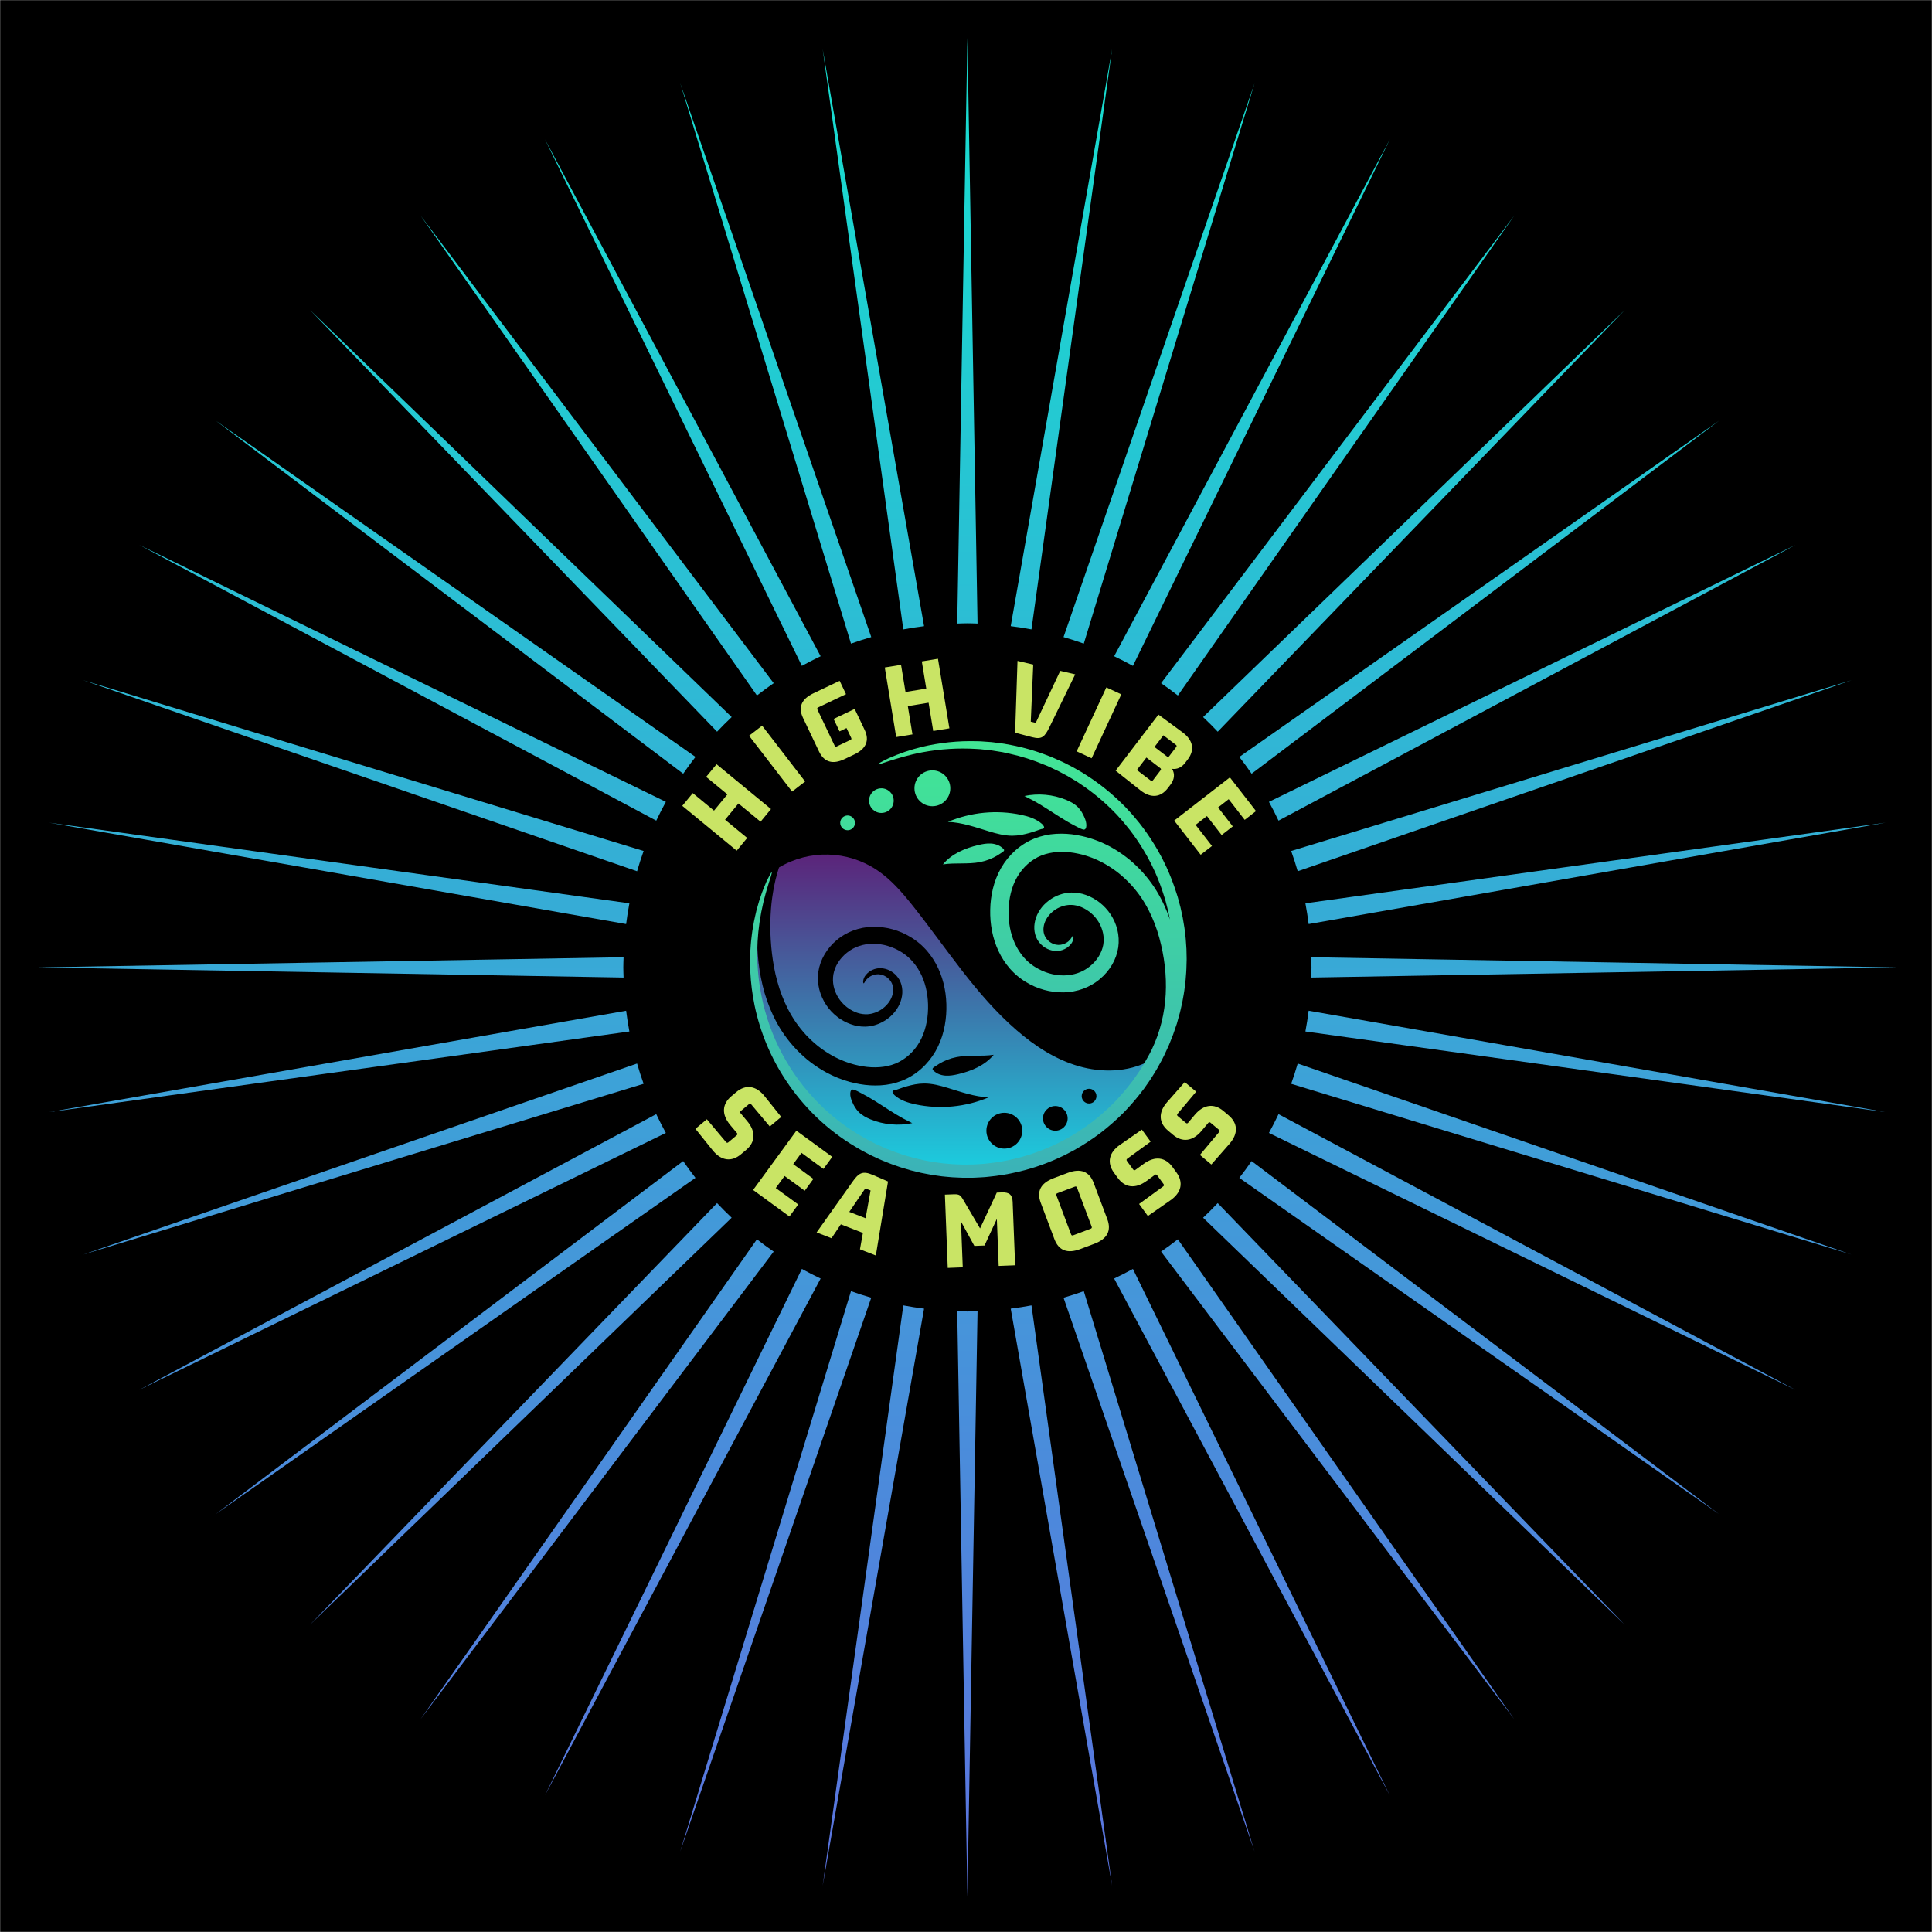 <?xml version="1.0" encoding="UTF-8" standalone="no" ?>
<!DOCTYPE svg PUBLIC "-//W3C//DTD SVG 1.1//EN" "http://www.w3.org/Graphics/SVG/1.1/DTD/svg11.dtd">
<svg xmlns="http://www.w3.org/2000/svg" xmlns:xlink="http://www.w3.org/1999/xlink" version="1.1" width="1080" height="1080" viewBox="0 0 1080 1080" xml:space="preserve">
<desc>Created with Fabric.js 4.4.0</desc>
<defs>
</defs>
<g transform="matrix(1.588 0 0 1.588 540 540)" id="background-7afd8a35-c0de-4400-8f8f-18dd9599c028"  >
<rect style="stroke: none; stroke-width: 0; stroke-dasharray: none; stroke-linecap: butt; stroke-dashoffset: 0; stroke-linejoin: miter; stroke-miterlimit: 4; fill: rgb(0,0,0); fill-rule: nonzero; opacity: 1;"  paint-order="stroke"  x="-340" y="-340" rx="0" ry="0" width="680" height="680" />
</g>
<g transform="matrix(3.464 0 0 3.464 540.778 540.778)" id="shape-f6830201-272d-4b3f-a5f4-b86c7620f568"  >
<g style="opacity: 0.95;"  paint-order="stroke"   >
		<g transform="matrix(1 0 0 1 0 0)" id="path-01_00000021823638483067468120000008248993806384746173_"  >
<linearGradient id="SVGID_23_1216192" gradientUnits="userSpaceOnUse" gradientTransform="matrix(1 0 0 1 0 0)"  x1="0" y1="0" x2="0" y2="300">
<stop offset="0%" style="stop-color:rgb(23,234,217);stop-opacity: 1"/>
<stop offset="100%" style="stop-color:rgb(96,120,234);stop-opacity: 1"/>
</linearGradient>
<path style="stroke: none; stroke-width: 1; stroke-dasharray: none; stroke-linecap: butt; stroke-dashoffset: 0; stroke-linejoin: miter; stroke-miterlimit: 4; fill: url(#SVGID_23_1216192); fill-rule: nonzero; opacity: 1;"  paint-order="stroke"  transform=" translate(-150, -150)" d="M 165.514 203.305 C 166.617 202.983 167.71 202.637 168.784 202.25 L 196.339 292.678 L 165.514 203.305 z M 196.342 7.323 L 165.515 96.695 C 166.618 97.017 167.711 97.363 168.785 97.751 L 196.342 7.323 z M 7.323 103.658 L 96.695 134.485 C 97.017 133.382 97.363 132.289 97.751 131.215 L 7.323 103.658 z M 173.352 1.821 L 156.991 94.929 C 158.118 95.071 159.236 95.244 160.341 95.454 L 173.352 1.821 z M 283.627 81.83 L 198.661 123.287 C 199.208 124.28 199.724 125.291 200.21 126.319 L 283.627 81.83 z M 271.312 61.77 L 193.882 116.037 C 194.568 116.92 195.234 117.82 195.866 118.745 L 271.312 61.77 z M 238.236 28.692 L 181.258 104.135 C 182.183 104.768 183.082 105.434 183.966 106.12 L 238.236 28.692 z M 126.647 1.821 L 139.658 95.454 C 140.764 95.245 141.881 95.071 143.008 94.929 L 126.647 1.821 z M 16.375 81.825 L 99.79 126.318 C 100.277 125.29 100.793 124.278 101.34 123.286 L 16.375 81.825 z M 28.692 61.764 L 104.136 118.743 C 104.768 117.818 105.434 116.918 106.12 116.034 L 28.692 61.764 z M 61.77 28.688 L 116.037 106.118 C 116.921 105.433 117.82 104.766 118.745 104.134 L 61.77 28.688 z M 103.661 7.322 L 131.216 97.75 C 132.29 97.363 133.383 97.017 134.486 96.695 L 103.661 7.322 z M 292.677 196.342 L 203.305 165.515 C 202.983 166.618 202.637 167.711 202.249 168.785 L 292.677 196.342 z M 218.175 16.375 L 173.682 99.79 C 174.711 100.277 175.722 100.792 176.714 101.339 L 218.175 16.375 z M 94.515 148.361 L 0 150 L 94.515 151.639 C 94.499 151.093 94.473 150.55 94.473 150 C 94.473 149.451 94.499 148.907 94.515 148.361 z M 109.602 188.036 L 43.931 256.063 L 111.961 190.395 C 111.152 189.632 110.365 188.846 109.602 188.036 z M 292.678 103.661 L 202.25 131.216 C 202.637 132.29 202.983 133.383 203.305 134.486 L 292.678 103.661 z M 188.036 190.398 L 256.063 256.069 L 190.395 188.039 C 189.633 188.848 188.846 189.635 188.036 190.398 z M 111.964 109.603 L 43.937 43.931 L 109.605 111.962 C 110.368 111.152 111.154 110.366 111.964 109.603 z M 148.361 205.485 L 150 300 L 151.639 205.485 C 151.093 205.501 150.55 205.527 150 205.527 C 149.451 205.527 148.907 205.501 148.361 205.485 z M 298.179 173.352 L 205.071 156.991 C 204.929 158.118 204.755 159.236 204.546 160.341 L 298.179 173.352 z M 298.179 126.647 L 204.546 139.658 C 204.755 140.764 204.929 141.881 205.071 143.008 L 298.179 126.647 z M 205.485 151.639 L 300 150 L 205.485 148.361 C 205.501 148.907 205.527 149.451 205.527 150 C 205.527 150.55 205.501 151.093 205.485 151.639 z M 151.639 94.515 L 150 0 L 148.361 94.515 C 148.907 94.499 149.451 94.473 150 94.473 C 150.55 94.473 151.093 94.499 151.639 94.515 z M 190.397 111.964 L 256.069 43.937 L 188.038 109.605 C 188.848 110.368 189.635 111.154 190.397 111.964 z M 81.83 16.373 L 123.287 101.339 C 124.28 100.792 125.291 100.276 126.319 99.789 L 81.83 16.373 z M 81.825 283.625 L 126.318 200.21 C 125.289 199.723 124.278 199.207 123.286 198.66 L 81.825 283.625 z M 103.658 292.677 L 134.485 203.305 C 133.382 202.983 132.289 202.637 131.215 202.249 L 103.658 292.677 z M 61.764 271.308 L 118.742 195.864 C 117.817 195.232 116.918 194.566 116.034 193.88 L 61.764 271.308 z M 16.373 218.17 L 101.338 176.713 C 100.791 175.72 100.276 174.709 99.789 173.681 L 16.373 218.17 z M 28.688 238.23 L 106.118 183.963 C 105.432 183.08 104.766 182.18 104.134 181.255 L 28.688 238.23 z M 218.17 283.627 L 176.713 198.662 C 175.72 199.209 174.709 199.724 173.681 200.211 L 218.17 283.627 z M 271.308 238.236 L 195.865 181.258 C 195.232 182.183 194.566 183.082 193.88 183.966 L 271.308 238.236 z M 238.23 271.312 L 183.963 193.882 C 183.08 194.568 182.18 195.234 181.255 195.866 L 238.23 271.312 z M 7.322 196.339 L 97.75 168.784 C 97.363 167.71 97.016 166.617 96.695 165.514 L 7.322 196.339 z M 126.648 298.179 L 143.009 205.071 C 141.882 204.929 140.764 204.755 139.659 204.546 L 126.648 298.179 z M 173.353 298.179 L 160.342 204.546 C 159.236 204.755 158.119 204.929 156.992 205.071 L 173.353 298.179 z M 283.625 218.175 L 200.21 173.683 C 199.723 174.711 199.208 175.722 198.661 176.714 L 283.625 218.175 z M 1.821 126.648 L 94.929 143.009 C 95.071 141.882 95.245 140.764 95.454 139.659 L 1.821 126.648 z M 1.821 173.353 L 95.454 160.342 C 95.244 159.236 95.071 158.119 94.929 156.992 L 1.821 173.353 z M 200.249 150 C 200.249 122.293 177.708 99.751 150 99.751 C 122.293 99.751 99.751 122.293 99.751 150 C 99.751 177.708 122.293 200.249 150 200.249 C 177.708 200.249 200.249 177.708 200.249 150 z" stroke-linecap="round" />
</g>
</g>
</g>
<g transform="matrix(1.751 0 0 1.751 540.778 540.778)" id="shape-821b7ae0-a047-48b4-8d09-3db25cacde28"  >
<g style=""  paint-order="stroke"   >
		<g transform="matrix(1 0 0 1 0 0)" id="Layer_1"  >
<path style="stroke: none; stroke-width: 1; stroke-dasharray: none; stroke-linecap: butt; stroke-dashoffset: 0; stroke-linejoin: miter; stroke-miterlimit: 4; fill: rgb(0,0,0); fill-rule: nonzero; opacity: 1;"  paint-order="stroke"  transform=" translate(-100, -100)" d="M 200 100 C 200 155.228 155.228 200 100 200 C 44.772 200 0 155.228 0 100 C 0 44.772 44.772 0 100 0 C 155.228 0 200 44.772 200 100 Z" stroke-linecap="round" />
</g>
</g>
</g>
<g transform="matrix(0.859 0 0 0.859 540.778 540.778)" id="maker-logo"  >
<g style=""  paint-order="stroke"   >
		<g transform="matrix(1 0 0 1 0 0)" id="background-logo"  >
<rect style="stroke: none; stroke-width: 0; stroke-dasharray: none; stroke-linecap: butt; stroke-dashoffset: 0; stroke-linejoin: miter; stroke-miterlimit: 4; fill: rgb(0,0,0); fill-rule: nonzero; opacity: 0; visibility: hidden;"  paint-order="stroke"  x="-325" y="-260" rx="0" ry="0" width="650" height="520" />
</g>
		<g transform="matrix(1.494 0 0 1.494 0.624 -5.166)" id="logo-logo"  >
<g style=""  paint-order="stroke"   >
		<g transform="matrix(0.27 0 0 0.27 0 0)"  >
<g style=""  paint-order="stroke"   >
		<g transform="matrix(1 0 0 1 -22.263 86.223)"  >
<linearGradient id="SVGID_11_1216188" gradientUnits="userSpaceOnUse" gradientTransform="matrix(1 0 0 1 193.663 354.067)"  x1="0" y1="0" x2="0" y2="511">
<stop offset="0%" style="stop-color:rgb(91,36,122);stop-opacity: 1"/>
<stop offset="100%" style="stop-color:rgb(27,206,223);stop-opacity: 1"/>
</linearGradient>
<path style="stroke: none; stroke-width: 1; stroke-dasharray: none; stroke-linecap: butt; stroke-dashoffset: 0; stroke-linejoin: miter; stroke-miterlimit: 4; fill: url(#SVGID_11_1216188); fill-rule: nonzero; opacity: 1;"  paint-order="stroke"  transform=" translate(-517.752, -609.532)" d="M 841.84 681.27 C 838.508 683.483 835.06 685.516 831.51 687.36 C 797.05 705.29 755.38 706.27 718.05 695.5 C 680.72 684.73 647.33 663 618 637.58 C 551.69 580.22 504.49 504.58 449.81 436.01 C 432.81 414.75 414.81 393.81 392.11 378.79 C 344.719 347.286 283.454 345.777 234.57 374.91 L 234.18 376.18 C 233.47 378.48 232.74 380.84 232.01 383.23 C 231.28 385.62 230.72 388.14 230.01 390.66 C 229.3 393.18 228.63 395.72 228.13 398.38 C 227.63 401.04 226.99 403.7 226.41 406.43 C 225.83 409.16 225.41 411.98 224.93 414.81 C 223.85 420.47 223.28 426.4 222.46 432.45 C 221.145 445.311 220.507 458.232 220.55 471.16 C 220.55 474.56 220.67 477.99 220.73 481.46 C 220.79 484.93 221.07 488.46 221.25 492.01 C 221.43 495.56 221.77 499.15 222.05 502.78 C 222.33 506.41 222.71 510.05 223.19 513.71 C 224.01 521.06 225.24 528.49 226.58 536.02 C 227.92 543.55 229.73 551.09 231.82 558.66 C 236.021 574.225 241.839 589.307 249.18 603.66 C 250.07 605.52 251.13 607.29 252.12 609.11 C 253.11 610.93 254.12 612.76 255.23 614.51 C 256.34 616.26 257.4 618.07 258.5 619.85 C 259.6 621.63 260.82 623.31 262 625.05 C 266.865 632.011 272.19 638.639 277.94 644.89 C 283.871 651.22 290.218 657.147 296.94 662.63 C 303.869 668.12 311.192 673.093 318.85 677.51 L 324.71 680.73 L 330.76 683.66 C 332.76 684.66 334.87 685.44 336.93 686.33 L 340.05 687.64 L 343.23 688.78 L 346.42 689.91 C 347.48 690.3 348.55 690.67 349.65 690.97 L 356.17 692.87 C 360.6 693.87 365.02 695.02 369.51 695.7 C 387.39 698.64 406.08 697.87 422.08 691.41 C 438.08 684.95 452.17 672.33 461.21 656.57 C 470.25 640.81 474.57 621.9 475 603 C 475.43 584.1 472.17 565.69 464.87 549.67 C 461.288 541.809 456.663 534.466 451.12 527.84 L 449 525.51 C 448.28 524.74 447.6 523.9 446.83 523.22 C 445.31 521.81 443.93 520.22 442.29 518.99 L 440 517 C 439.2 516.34 438.32 515.76 437.49 515.14 C 436.66 514.52 435.83 513.9 434.97 513.3 L 432.34 511.62 C 425.334 507.194 417.749 503.761 409.8 501.42 C 402.078 499.117 394.058 497.964 386 498 C 370.29 498.09 355.59 503.11 344.14 512.4 C 338.498 516.861 333.647 522.239 329.79 528.31 C 326.157 534.041 323.627 540.4 322.33 547.06 C 321.237 553.496 321.363 560.08 322.7 566.47 C 325.451 579.035 332.278 590.338 342.12 598.62 L 343.88 600.11 L 345.75 601.45 C 346.957 602.382 348.22 603.24 349.53 604.02 C 352.085 605.588 354.76 606.953 357.53 608.1 C 362.66 610.294 368.154 611.515 373.73 611.7 C 374.396 611.746 375.064 611.746 375.73 611.7 C 376.39 611.7 377.06 611.7 377.73 611.63 L 379.73 611.42 C 380.386 611.372 381.037 611.278 381.68 611.14 L 383.63 610.79 C 384.28 610.64 384.91 610.45 385.56 610.3 C 386.84 610.02 388.07 609.55 389.33 609.15 C 398.781 605.819 406.921 599.554 412.56 591.27 C 417.7 583.6 419.66 574.71 418.34 567.44 C 418.018 565.675 417.512 563.949 416.83 562.29 C 416.134 560.699 415.269 559.187 414.25 557.78 C 412.273 555.075 409.803 552.768 406.97 550.98 C 404.405 549.364 401.57 548.222 398.6 547.61 C 395.966 547.068 393.254 547.014 390.6 547.45 C 386.229 548.166 382.115 549.991 378.65 552.75 C 376.482 554.542 374.65 556.706 373.24 559.14 C 372.69 559.99 372.36 560.68 372.03 561.14 C 371.7 561.6 371.4 561.86 371.16 561.83 C 370.92 561.8 370.69 561.52 370.52 560.93 C 370.283 560.071 370.218 559.174 370.33 558.29 C 370.714 554.76 372.102 551.415 374.33 548.65 C 377.965 544.062 382.884 540.661 388.46 538.88 C 390.212 538.32 392.009 537.908 393.83 537.65 C 394.77 537.52 395.77 537.48 396.77 537.41 C 397.77 537.34 398.77 537.41 399.77 537.46 C 404.142 537.776 408.417 538.898 412.38 540.77 C 416.839 542.913 420.834 545.91 424.14 549.59 C 425.957 551.616 427.541 553.84 428.86 556.22 C 430.23 558.756 431.307 561.44 432.07 564.22 C 433.623 570.016 433.94 576.074 433 582 C 432.043 588.262 429.937 594.293 426.79 599.79 C 423.509 605.649 419.255 610.908 414.21 615.34 C 408.885 620.077 402.826 623.917 396.27 626.71 C 394.55 627.39 392.84 628.12 391.04 628.65 C 390.14 628.94 389.25 629.23 388.32 629.5 C 387.39 629.77 386.47 629.94 385.55 630.18 C 384.63 630.42 383.67 630.6 382.71 630.75 L 379.82 631.22 L 376.87 631.5 C 375.874 631.607 374.872 631.664 373.87 631.67 C 365.749 631.843 357.669 630.486 350.05 627.67 C 346.188 626.281 342.442 624.586 338.85 622.6 C 337.023 621.611 335.247 620.53 333.53 619.36 C 332.66 618.77 331.78 618.2 330.9 617.62 L 328.39 615.69 C 321.503 610.354 315.526 603.937 310.69 596.69 C 305.617 589.077 301.859 580.667 299.57 571.81 C 297.232 562.45 296.699 552.73 298 543.17 C 299.536 533.282 302.947 523.778 308.05 515.17 C 313.187 506.442 319.786 498.662 327.56 492.17 L 330.56 489.73 L 333.68 487.47 L 335.24 486.35 L 336.89 485.35 L 340.18 483.28 C 344.71 480.642 349.457 478.397 354.37 476.57 C 364.364 472.892 374.894 470.882 385.54 470.62 C 407.288 470.201 428.698 476.043 447.22 487.45 L 450.75 489.64 C 451.91 490.41 453.03 491.25 454.17 492.04 C 455.31 492.83 456.46 493.64 457.55 494.52 L 460.82 497.18 C 463.04 498.91 465.04 500.96 467.12 502.9 C 468.19 503.9 469.12 504.9 470.06 505.9 L 472.94 509 C 480.345 517.591 486.536 527.156 491.34 537.43 C 501 558.1 505.06 581 504.6 603.72 C 504.395 615.272 502.926 626.767 500.22 638 C 497.422 649.698 492.971 660.938 487 671.38 C 480.901 681.986 473.135 691.541 464 699.68 C 454.891 707.818 444.435 714.308 433.1 718.86 C 422.018 723.178 410.324 725.719 398.45 726.39 C 387.167 727.045 375.846 726.374 364.72 724.39 C 359.25 723.5 353.97 722.1 348.72 720.82 C 346.13 720.02 343.53 719.23 340.94 718.45 C 339.64 718.08 338.37 717.62 337.11 717.15 L 333.32 715.76 L 329.55 714.35 L 325.86 712.77 C 323.42 711.67 320.93 710.71 318.6 709.48 C 316.27 708.25 313.86 707.1 311.5 705.92 L 304.65 702.03 C 295.776 696.74 287.316 690.786 279.34 684.22 C 271.65 677.725 264.416 670.709 257.69 663.22 C 251.207 655.893 245.236 648.128 239.82 639.98 C 238.53 637.98 237.23 635.92 235.94 633.89 C 234.65 631.86 233.54 629.77 232.36 627.73 C 231.18 625.69 230.07 623.6 228.98 621.52 C 227.89 619.44 226.78 617.39 225.82 615.27 C 218.079 599.106 212.091 582.159 207.96 564.72 C 205.96 556.35 204.4 548.07 203.13 539.92 C 201.86 531.77 200.96 523.75 200.4 515.92 C 200.03 511.99 199.88 508.1 199.64 504.25 C 199.4 500.4 199.31 496.6 199.3 492.83 C 199.29 489.06 199.25 485.33 199.24 481.65 C 199.23 477.97 199.46 474.31 199.56 470.72 Q 200.04 459.92 201.13 449.72 C 169.13 600.2 241.69 758.83 386.13 829.72 C 553.61 912 755.51 845.42 841.84 681.27 Z M 503.43 710.75 C 499.127 710.526 494.907 709.477 491 707.66 C 489.019 706.712 487.168 705.516 485.49 704.1 C 484.33 703.1 481.86 701.37 482.34 699.55 C 482.82 697.73 485.92 696.24 487.34 695.26 C 489.26 693.91 491.22 692.64 493.24 691.44 C 497.269 689.045 501.482 686.975 505.84 685.25 C 510.747 683.311 515.822 681.825 521 680.81 C 540.68 676.98 561.11 680.06 580.94 677.08 C 566.78 694.22 545.08 703.34 523.44 708.4 C 516.89 709.94 510.16 711.16 503.43 710.75 Z M 469.06 723.42 C 481.66 723.42 494.01 726.67 506.06 730.29 C 528.06 736.92 549.98 744.94 572.89 745.75 C 535.564 761.451 494.342 765.41 454.71 757.1 C 442.6 754.52 430.32 750.59 421.06 742.37 C 419.46 740.96 415.67 736.59 418.9 734.87 C 420.092 734.427 421.335 734.134 422.6 734 C 424.559 733.44 426.485 732.773 428.37 732 C 436.742 728.907 445.35 726.496 454.11 724.79 C 459.043 723.89 464.046 723.431 469.06 723.42 Z M 382.24 781.26 C 375.24 778.37 368.33 774.71 363 769.26 C 358.33 764.53 355 758.6 352.41 752.48 C 350.67 748.37 349.32 743.88 349.5 739.37 C 349.64 735.99 350.94 732.16 355.07 733.37 C 359.2 734.58 363.14 736.92 366.92 738.85 C 370.7 740.78 374.73 742.96 378.55 745.17 C 386.22 749.59 393.69 754.34 401.14 759.17 C 408.59 764 416.05 768.8 423.65 773.39 C 431.201 778.025 438.995 782.252 447 786.05 C 447.51 786.29 449.11 787.37 449.7 787.32 C 427.112 792.073 403.619 789.962 382.24 781.26 Z" stroke-linecap="round" />
</g>
		<g transform="matrix(1 0 0 1 58.035 276.251)"  >
<circle style="stroke: none; stroke-width: 1; stroke-dasharray: none; stroke-linecap: butt; stroke-dashoffset: 0; stroke-linejoin: miter; stroke-miterlimit: 4; fill: rgb(0,0,0); fill-rule: nonzero; opacity: 1;"  paint-order="stroke"  cx="0" cy="0" r="28.92" />
</g>
		<g transform="matrix(1 0 0 1 140.285 256.361)"  >
<circle style="stroke: none; stroke-width: 1; stroke-dasharray: none; stroke-linecap: butt; stroke-dashoffset: 0; stroke-linejoin: miter; stroke-miterlimit: 4; fill: rgb(0,0,0); fill-rule: nonzero; opacity: 1;"  paint-order="stroke"  cx="0" cy="0" r="19.89" />
</g>
		<g transform="matrix(1 0 0 1 194.765 220.481)"  >
<circle style="stroke: none; stroke-width: 1; stroke-dasharray: none; stroke-linecap: butt; stroke-dashoffset: 0; stroke-linejoin: miter; stroke-miterlimit: 4; fill: rgb(0,0,0); fill-rule: nonzero; opacity: 1;"  paint-order="stroke"  cx="0" cy="0" r="11.9" />
</g>
		<g transform="matrix(1 0 0 1 0 0)"  >
<linearGradient id="SVGID_12_1216189" gradientUnits="userSpaceOnUse" gradientTransform="matrix(1 0 0 1 187.84 171.109)"  x1="0" y1="0" x2="0" y2="704">
<stop offset="0%" style="stop-color:rgb(66,230,149);stop-opacity: 1"/>
<stop offset="100%" style="stop-color:rgb(59,178,184);stop-opacity: 1"/>
</linearGradient>
<path style="stroke: none; stroke-width: 1; stroke-dasharray: none; stroke-linecap: butt; stroke-dashoffset: 0; stroke-linejoin: miter; stroke-miterlimit: 4; fill: url(#SVGID_12_1216189); fill-rule: nonzero; opacity: 1;"  paint-order="stroke"  transform=" translate(-540.015, -523.309)" d="M 625.17 290 C 637.28 292.57 649.55 296.5 658.82 304.72 C 660.42 306.13 664.21 310.5 660.98 312.22 C 659.791 312.661 658.551 312.953 657.29 313.09 C 655.329 313.653 653.399 314.32 651.51 315.09 C 643.136 318.177 634.528 320.592 625.77 322.31 C 620.838 323.216 615.835 323.684 610.82 323.71 C 598.23 323.71 585.82 320.46 573.82 316.83 C 551.82 310.21 529.91 302.19 506.98 301.39 C 544.303 285.666 585.532 281.693 625.17 290 Z M 892.17 521.18 L 892.05 515.35 C 892.05 513.41 891.96 511.49 891.92 509.55 L 891.87 506.65 L 891.67 503.77 Q 891.26 497.99 890.87 492.26 C 890.8 491.26 890.75 490.34 890.66 489.39 L 890.33 486.55 C 890.09 484.64 889.88 482.74 889.65 480.86 C 889.42 478.98 889.2 477.07 888.99 475.18 C 888.87 474.24 888.77 473.29 888.62 472.36 L 888.16 469.55 Q 887.23 463.94 886.28 458.36 C 886.12 457.42 885.99 456.5 885.81 455.58 L 885.2 452.82 C 884.81 450.99 884.4 449.14 884.01 447.31 C 883.62 445.48 883.22 443.65 882.82 441.84 L 882.22 439.1 L 881.5 436.4 C 880.5 432.8 879.56 429.22 878.61 425.64 L 877.89 422.96 L 877.06 420.32 Q 876.2 417.68 875.37 415.06 C 870.964 401.219 865.724 387.658 859.68 374.45 L 854.98 364.82 C 854.21 363.22 853.42 361.63 852.65 360.04 L 850.11 355.38 L 845.01 346.12 C 843.3 343.07 841.4 340.12 839.6 337.12 C 832.411 325.44 824.558 314.181 816.08 303.4 C 813.99 300.75 811.78 298.22 809.65 295.63 L 806.43 291.8 C 805.36 290.52 804.32 289.23 803.16 288.03 L 796.43 280.75 L 793.08 277.13 C 791.95 275.95 790.75 274.84 789.6 273.68 C 771.822 255.864 752.175 240.016 731 226.41 C 728.45 224.8 725.95 223.1 723.39 221.57 L 715.64 217.12 C 713.07 215.67 710.55 214.12 707.97 212.76 L 700.18 208.76 C 697.61 207.44 695.04 206.14 692.49 204.85 L 684.68 201.39 C 679.48 199.15 674.47 196.69 669.23 194.88 C 649.684 187.146 629.451 181.276 608.8 177.35 L 601.5 176 L 597.91 175.33 C 596.71 175.11 595.51 174.99 594.31 174.83 C 589.53 174.21 584.82 173.59 580.18 173 C 577.87 172.64 575.55 172.56 573.25 172.37 L 566.42 171.88 L 559.71 171.4 C 557.5 171.26 555.29 171.31 553.11 171.24 C 523.249 170.408 493.409 173.539 464.37 180.55 C 446.157 185.059 428.375 191.159 411.23 198.78 C 399.67 204.39 393.85 207.78 394.17 208.43 C 394.49 209.08 400.94 207.16 412.86 202.96 C 424.98 199.26 442.71 193.45 466.21 189.04 C 494.666 183.729 523.666 181.932 552.56 183.69 C 554.65 183.82 556.79 183.85 558.92 184.06 L 565.37 184.74 L 571.93 185.42 C 574.12 185.67 576.35 185.82 578.56 186.23 L 592.08 188.41 C 593.22 188.6 594.38 188.74 595.52 188.98 L 598.95 189.73 L 605.89 191.25 C 625.545 195.546 644.76 201.652 663.29 209.49 C 668.29 211.33 672.99 213.81 677.92 216.05 L 685.29 219.52 Q 688.91 221.44 692.55 223.41 L 699.9 227.34 C 702.34 228.69 704.7 230.21 707.13 231.64 C 709.56 233.07 711.96 234.56 714.41 236.02 C 716.86 237.48 719.15 239.2 721.56 240.77 C 741.414 254.062 759.806 269.418 776.43 286.58 C 777.51 287.69 778.63 288.78 779.69 289.9 C 780.75 291.02 781.77 292.22 782.8 293.39 L 789.07 300.39 C 790.15 301.54 791.07 302.78 792.07 304.01 L 795.07 307.69 C 797.07 310.16 799.07 312.59 801.07 315.12 C 808.941 325.425 816.219 336.169 822.87 347.3 C 824.52 350.13 826.29 352.92 827.87 355.82 L 832.57 364.62 Q 833.74 366.84 834.93 369.04 C 835.64 370.56 836.36 372.04 837.07 373.59 L 841.4 382.72 C 846.951 395.242 851.756 408.081 855.79 421.17 L 857.32 426.17 L 858.1 428.67 L 858.74 431.2 C 859.62 434.57 860.48 437.97 861.36 441.36 L 862.02 443.91 L 862.57 446.49 Q 863.11 449.07 863.64 451.67 C 864 453.38 864.36 455.11 864.73 456.84 L 865.16 458.93 C 862.022 449.646 858.311 440.565 854.05 431.74 C 853.05 429.62 851.97 427.57 850.89 425.49 C 849.81 423.41 848.74 421.31 847.52 419.28 C 846.3 417.25 845.16 415.16 843.94 413.12 C 842.72 411.08 841.36 409.12 840.05 407.03 C 834.641 398.877 828.67 391.112 822.18 383.79 C 815.462 376.316 808.234 369.316 800.55 362.84 C 792.575 356.264 784.114 350.3 775.24 345 C 772.97 343.7 770.68 342.41 768.39 341.11 L 761.31 337.55 C 758.96 336.32 756.47 335.36 754.03 334.26 L 750.34 332.68 L 746.58 331.27 L 742.78 329.88 C 741.52 329.41 740.25 328.95 738.95 328.58 L 731.17 326.21 C 725.89 324.92 720.6 323.53 715.17 322.65 C 704.044 320.662 692.723 319.991 681.44 320.65 C 669.566 321.321 657.872 323.862 646.79 328.18 C 635.45 332.728 624.99 339.219 615.88 347.36 C 606.744 355.498 598.978 365.054 592.88 375.66 C 586.922 386.095 582.468 397.319 579.65 409 C 576.939 420.241 575.477 431.748 575.29 443.31 C 574.82 466.08 578.93 488.92 588.53 509.55 C 593.336 519.829 599.527 529.401 606.93 538 L 609.81 541.1 C 610.81 542.1 611.68 543.18 612.75 544.1 C 614.84 546.1 616.84 548.1 619.06 549.82 L 622.32 552.49 C 623.43 553.38 624.58 554.15 625.71 554.97 C 626.84 555.79 627.98 556.6 629.12 557.37 L 632.65 559.56 C 651.169 570.973 672.581 576.816 694.33 576.39 C 704.974 576.125 715.503 574.122 725.5 570.46 C 730.41 568.618 735.157 566.366 739.69 563.73 L 743 561.66 L 744.63 560.66 L 746.2 559.54 L 749.32 557.27 L 752.32 554.84 C 760.097 548.346 766.703 540.567 771.85 531.84 C 776.932 523.227 780.326 513.724 781.85 503.84 C 783.186 494.245 782.674 484.483 780.34 475.08 C 775.902 457.659 765.755 442.228 751.52 431.25 L 749 429.36 C 748.12 428.78 747.24 428.21 746.37 427.62 C 744.653 426.45 742.877 425.369 741.05 424.38 C 737.458 422.394 733.712 420.699 729.85 419.31 C 722.219 416.507 714.128 415.167 706 415.36 C 704.998 415.361 703.996 415.418 703 415.53 L 700.06 415.81 L 697.17 416.28 C 696.218 416.422 695.273 416.612 694.34 416.85 C 693.4 417.09 692.47 417.31 691.55 417.53 C 690.63 417.75 689.74 418.09 688.85 418.38 C 687.03 418.91 685.32 419.64 683.61 420.32 C 677.051 423.112 670.991 426.956 665.67 431.7 C 660.62 436.126 656.362 441.381 653.08 447.24 C 649.963 452.737 647.872 458.755 646.91 465 C 645.959 470.941 646.266 477.015 647.81 482.83 C 648.577 485.608 649.654 488.292 651.02 490.83 C 652.342 493.209 653.925 495.432 655.74 497.46 C 659.046 501.137 663.042 504.131 667.5 506.27 C 671.468 508.149 675.751 509.275 680.13 509.59 C 681.13 509.64 682.13 509.65 683.13 509.64 C 684.13 509.63 685.13 509.53 686.07 509.4 C 687.896 509.146 689.696 508.735 691.45 508.17 C 697.024 506.39 701.94 502.989 705.57 498.4 C 707.791 495.631 709.178 492.288 709.57 488.76 C 709.664 487.875 709.596 486.981 709.37 486.12 C 709.21 485.53 708.99 485.24 708.74 485.22 C 708.49 485.2 708.19 485.44 707.85 485.9 C 707.51 486.36 707.19 487.06 706.64 487.9 C 705.227 490.332 703.396 492.495 701.23 494.29 C 697.752 497.059 693.619 498.885 689.23 499.59 C 686.592 500.02 683.898 499.966 681.28 499.43 C 678.311 498.814 675.477 497.673 672.91 496.06 C 670.081 494.267 667.612 491.96 665.63 489.26 C 663.542 486.396 662.149 483.085 661.56 479.59 C 660.24 472.33 662.18 463.44 667.32 455.77 C 672.959 447.481 681.103 441.215 690.56 437.89 C 691.81 437.49 693.04 437.02 694.33 436.74 C 694.97 436.58 695.6 436.4 696.25 436.25 L 698.25 435.9 C 698.909 435.757 699.577 435.66 700.25 435.61 L 702.25 435.4 Q 703.25 435.4 704.25 435.34 C 704.916 435.295 705.584 435.295 706.25 435.34 C 711.83 435.521 717.328 436.742 722.46 438.94 C 725.208 440.094 727.862 441.458 730.4 443.02 C 731.706 443.807 732.968 444.665 734.18 445.59 L 736.05 446.93 L 737.81 448.42 C 747.652 456.702 754.479 468.005 757.23 480.57 C 758.566 486.956 758.695 493.536 757.61 499.97 C 756.307 506.633 753.774 512.995 750.14 518.73 C 746.291 524.804 741.439 530.18 735.79 534.63 C 724.35 543.93 709.64 548.95 693.94 549.05 C 685.907 549.079 677.912 547.934 670.21 545.65 C 662.263 543.305 654.678 539.872 647.67 535.45 L 645 533.77 C 644.14 533.17 643.33 532.54 642.48 531.93 C 641.63 531.32 640.77 530.73 639.99 530.06 L 637.61 528.06 C 635.96 526.78 634.61 525.24 633.06 523.83 C 632.3 523.14 631.62 522.31 630.91 521.54 L 628.77 519.19 C 623.22 512.561 618.589 505.215 615 497.35 C 607.72 481.35 604.39 462.82 604.88 444.04 C 605.37 425.26 609.49 406.35 618.66 390.48 C 627.83 374.61 641.81 362.02 657.79 355.65 C 673.77 349.28 692.48 348.42 710.36 351.36 C 714.85 352.03 719.27 353.18 723.7 354.18 L 730.22 356.08 C 731.32 356.38 732.39 356.75 733.45 357.14 L 736.64 358.27 L 739.82 359.41 L 742.94 360.71 C 745 361.61 747.12 362.36 749.12 363.4 L 755.12 366.32 L 760.98 369.54 C 768.638 373.957 775.961 378.93 782.89 384.42 C 789.614 389.904 795.962 395.834 801.89 402.17 C 807.666 408.405 813.006 415.03 817.87 422 C 819.05 423.74 820.21 425.47 821.37 427.2 C 822.53 428.93 823.56 430.76 824.64 432.54 C 825.72 434.32 826.75 436.12 827.75 437.94 C 828.75 439.76 829.75 441.53 830.69 443.39 C 838.026 457.748 843.85 472.829 848.07 488.39 C 864.47 548.39 863.18 611.47 836.07 668.29 L 833.42 673.47 L 832.1 676.07 L 830.67 678.61 C 828.78 682 826.87 685.39 824.97 688.81 C 824.06 690.52 822.97 692.17 821.97 693.81 L 815.74 703.81 C 814.74 705.49 813.52 707.04 812.42 708.67 L 805.67 718.34 C 796.179 731.045 785.881 743.126 774.84 754.51 C 763.647 765.747 751.728 776.236 739.16 785.91 C 726.649 795.326 713.534 803.911 699.9 811.61 C 696.53 813.53 693.04 815.24 689.63 817.06 L 684.49 819.75 L 679.23 822.19 L 674 824.57 C 672.25 825.36 670.52 826.24 668.73 826.92 L 658 831.28 C 656.25 832.03 654.44 832.68 652.64 833.28 L 647.24 835.2 L 641.86 837.11 C 640.07 837.75 638.23 838.24 636.42 838.81 L 625.54 842.09 L 614.54 844.87 C 600.031 848.396 585.296 850.916 570.44 852.41 L 565 853 C 563.17 853.2 561.34 853.24 559.5 853.38 L 548.5 854.03 L 537.5 854.18 C 535.69 854.18 533.87 854.25 532.05 854.24 L 526.61 854.04 C 522.99 853.91 519.38 853.83 515.78 853.64 L 505.03 852.73 C 503.25 852.58 501.46 852.49 499.67 852.25 L 494.37 851.55 C 490.84 851.07 487.3 850.66 483.8 850.13 C 480.3 849.6 476.8 848.85 473.36 848.22 C 471.64 847.89 469.89 847.62 468.17 847.22 L 463.04 846.02 L 452.83 843.66 L 442.83 840.79 C 441.16 840.33 439.5 839.85 437.83 839.37 C 436.16 838.89 434.55 838.28 432.91 837.75 C 429.66 836.65 426.4 835.55 423.16 834.44 C 421.52 833.93 419.95 833.27 418.35 832.65 L 413.6 830.77 L 408.89 829 C 407.31 828.37 405.72 827.79 404.19 827 L 394.99 822.83 L 390.41 820.75 Q 388.17 819.61 385.95 818.46 L 377.08 813.9 C 375.58 813.17 374.18 812.31 372.74 811.49 L 368.46 809 C 346.277 796.304 325.651 781.065 307 763.59 C 258.472 718.082 224.392 659.313 209 594.59 C 204.844 577.085 202.019 559.291 200.55 541.36 Q 200.16 535.07 199.77 528.96 C 199.61 524.9 199.61 520.89 199.53 516.96 C 199.53 514.96 199.42 513.06 199.46 511.12 C 199.5 509.18 199.57 507.31 199.63 505.41 C 199.78 501.64 199.78 497.94 200.02 494.33 C 200.64 487.12 200.93 480.18 201.87 473.63 C 202.27 470.35 202.67 467.14 203.05 464.01 C 203.43 460.88 204.05 457.89 204.56 454.94 C 205.07 451.99 205.48 449.11 206.05 446.36 C 206.62 443.61 207.23 440.93 207.78 438.36 C 208.33 435.79 208.84 433.24 209.41 430.83 C 209.98 428.42 210.64 426.12 211.22 423.89 C 213.38 414.89 215.88 407.51 217.61 401.41 C 217.84 400.64 218.05 399.91 218.26 399.19 C 218.47 398.47 218.73 397.8 218.95 397.14 L 220.18 393.44 C 220.92 391.15 221.52 389.21 221.96 387.63 C 222.86 384.48 223.14 382.78 222.79 382.63 C 222.44 382.48 221.46 383.88 219.87 386.75 C 219.07 388.19 218.12 390.01 217.03 392.19 C 216.48 393.27 215.9 394.45 215.27 395.72 C 214.97 396.36 214.65 397.02 214.32 397.72 C 213.99 398.42 213.72 399.14 213.4 399.87 C 210.97 405.8 207.74 413.08 204.88 422.04 Q 203.74 425.37 202.52 428.97 C 201.77 431.38 201.1 433.92 200.35 436.52 L 198.08 444.62 C 197.32 447.4 196.75 450.31 196.08 453.3 C 195.41 456.29 194.73 459.36 194.08 462.52 C 193.43 465.68 192.97 468.97 192.4 472.32 C 191.09 479.02 190.46 486.13 189.52 493.55 C 189.1 497.25 188.94 501.08 188.63 504.96 C 188.49 506.9 188.36 508.87 188.22 510.85 C 188.08 512.83 188.1 514.85 188.05 516.85 C 187.99 520.91 187.83 525.06 187.84 529.26 C 187.85 533.46 188.08 537.78 188.2 542.14 C 189.058 560.819 191.399 579.401 195.2 597.71 C 204.252 641.07 221.538 682.292 246.12 719.14 C 260.067 740.092 276.22 759.489 294.3 777 C 313.718 795.787 335.288 812.214 358.56 825.94 C 360.05 826.84 361.56 827.73 363.06 828.62 C 364.56 829.51 366.06 830.43 367.61 831.22 L 376.93 836.16 L 381.63 838.63 L 386.45 840.9 L 396.16 845.43 C 397.77 846.22 399.44 846.86 401.09 847.55 L 406.09 849.55 L 411.09 851.55 C 412.77 852.24 414.44 852.95 416.16 853.55 C 419.59 854.74 423.02 855.96 426.47 857.16 C 428.2 857.75 429.92 858.42 431.67 858.94 L 436.95 860.5 L 447.57 863.64 L 458.4 866.26 L 463.84 867.57 C 465.66 867.98 467.51 868.29 469.35 868.66 L 480.43 870.77 C 484.15 871.38 487.91 871.85 491.66 872.39 L 497.3 873.18 C 499.18 873.44 501.08 873.55 502.98 873.75 L 514.41 874.75 C 518.24 874.98 522.08 875.09 525.93 875.28 L 531.72 875.51 C 533.65 875.51 535.59 875.51 537.53 875.51 L 549.19 875.43 L 560.89 874.8 C 562.89 874.68 564.8 874.64 566.76 874.44 C 568.72 874.24 570.67 874.04 572.62 873.84 C 588.448 872.343 604.152 869.747 619.62 866.07 L 631.32 863.16 L 643 859.77 C 644.93 859.18 646.89 858.66 648.8 857.99 L 654.54 855.99 L 660.3 853.99 C 662.22 853.33 664.15 852.64 666.03 851.84 Q 671.7 849.56 677.39 847.24 C 679.31 846.52 681.14 845.6 683.01 844.76 L 694.22 839.59 L 699.72 836.75 C 703.36 834.82 707.09 833.01 710.72 830.96 C 725.288 822.784 739.296 813.647 752.65 803.61 C 766.08 793.309 778.808 782.124 790.75 770.13 C 799.29 761.37 807.33 752.2 814.91 742.73 Q 819.38 737.18 823.63 731.5 C 826.03 728.04 828.43 724.61 830.83 721.16 C 832 719.43 833.26 717.76 834.35 715.97 L 837.67 710.66 L 840.98 705.35 C 842.08 703.58 843.21 701.83 844.19 699.99 Q 847.19 694.55 850.19 689.12 L 851.7 686.4 L 853.1 683.63 L 855.9 678.11 C 857.67 674.38 859.35 670.62 861.09 666.88 L 863.64 661.29 C 864.45 659.4 865.18 657.47 865.94 655.58 L 869.94 645.47 L 870.45 644.19 Q 872.45 638.39 874.4 632.62 L 876.4 626.86 L 878 621 C 879.08 617.09 880.24 613.23 881.27 609.33 C 882.3 605.43 883.09 601.49 883.99 597.58 C 884.43 595.58 884.99 593.69 885.29 591.72 L 886.35 585.81 C 887.02 581.88 887.83 577.98 888.35 574.03 C 889.35 566.14 890.53 558.31 890.97 550.45 Q 891.21 547.51 891.43 544.57 C 891.59 542.62 891.75 540.66 891.76 538.69 Q 891.94 532.83 892.1 526.98 L 892.19 524.06 Z M 678.73 287.86 C 686.18 292.65 693.66 297.4 701.33 301.86 C 705.15 304.06 709.02 306.18 712.95 308.17 C 716.88 310.16 720.75 312.42 724.82 313.65 C 728.89 314.88 730.24 311.07 730.38 307.65 C 730.56 303.15 729.21 298.65 727.47 294.55 C 724.87 288.42 721.55 282.5 716.88 277.75 C 711.55 272.33 704.68 268.67 697.64 265.75 C 676.254 257.046 652.756 254.933 630.16 259.68 C 630.71 259.56 632.39 260.68 632.92 260.94 C 640.907 264.745 648.687 268.967 656.23 273.59 C 663.83 278.23 671.27 283.06 678.73 287.86 Z M 588.89 339.4 C 584.985 337.575 580.764 336.522 576.46 336.3 C 569.72 335.89 562.99 337.11 556.46 338.65 C 534.82 343.7 513.12 352.83 498.96 369.96 C 518.78 366.96 539.22 370.06 558.9 366.24 C 564.103 365.229 569.201 363.739 574.13 361.79 C 578.488 360.074 582.702 358.011 586.73 355.62 C 588.73 354.42 590.73 353.14 592.63 351.79 C 594.01 350.79 597.13 349.24 597.63 347.5 C 598.13 345.76 595.63 343.95 594.47 342.96 C 592.775 341.533 590.899 340.336 588.89 339.4 Z M 482 218.27 C 466.028 218.27 453.08 231.218 453.08 247.19 C 453.08 263.162 466.028 276.11 482 276.11 C 497.972 276.11 510.92 263.162 510.92 247.19 C 510.92 231.218 497.972 218.27 482 218.27 Z M 399.7 287 C 407.751 287.004 415.011 282.157 418.093 274.72 C 421.176 267.283 419.474 258.721 413.781 253.029 C 408.089 247.336 399.527 245.634 392.09 248.717 C 384.653 251.799 379.806 259.059 379.81 267.11 C 379.816 278.093 388.717 286.994 399.7 287 Z M 345.22 314.88 C 350.034 314.876 354.371 311.972 356.209 307.522 C 358.046 303.073 357.022 297.955 353.614 294.555 C 350.206 291.155 345.085 290.144 340.64 291.993 C 336.195 293.841 333.302 298.186 333.31 303 C 333.332 309.56 338.659 314.866 345.22 314.86 Z" stroke-linecap="round" />
</g>
</g>
</g>
</g>
</g>
		<g transform="matrix(1 0 0 1 0.624 -140.355)" id="text-logo"  >
<filter id="SVGID_1216186" y="-20%" height="140%" x="-20%" width="140%" >
	<feGaussianBlur in="SourceAlpha" stdDeviation="0"></feGaussianBlur>
	<feOffset dx="0" dy="0" result="oBlur" ></feOffset>
	<feFlood flood-color="rgb(0,0,0)" flood-opacity="1"/>
	<feComposite in2="oBlur" operator="in" />
	<feMerge>
		<feMergeNode></feMergeNode>
		<feMergeNode in="SourceGraphic"></feMergeNode>
	</feMerge>
</filter>
<g style="filter: url(#SVGID_1216186);"  paint-order="stroke"   >
		<g transform="matrix(0.636 -0.772 0.772 0.636 -157.3 36.275)"  >
<g style=""  paint-order="stroke"   >
		<g transform="matrix(1 0 0 1 0 0)" id="55f824dc-4def-4b78-916b-f00c5f8c495b-path-0"  >
<path style="stroke: none; stroke-width: 0; stroke-dasharray: none; stroke-linecap: butt; stroke-dashoffset: 0; stroke-linejoin: miter; stroke-miterlimit: 4; fill: rgb(201,228,101); fill-rule: nonzero; opacity: 1;"  paint-order="stroke"  transform=" translate(-22.2, 22.94)" d="M 29.08 0 L 39.74 0 L 39.74 -45.88 L 29.08 -45.88 L 29.08 -27.97 L 15.39 -27.97 L 15.39 -45.88 L 4.66 -45.88 L 4.66 0 L 15.39 0 L 15.39 -18.65 L 29.08 -18.65 Z" stroke-linecap="round" />
</g>
</g>
</g>
		<g transform="matrix(0.792 -0.61 0.61 0.792 -124.458 4.5)"  >
<g style=""  paint-order="stroke"   >
		<g transform="matrix(1 0 0 1 0 0)" id="0a90d552-bba7-4cd7-8ecf-1c6203c089b7-path-0"  >
<path style="stroke: none; stroke-width: 0; stroke-dasharray: none; stroke-linecap: butt; stroke-dashoffset: 0; stroke-linejoin: miter; stroke-miterlimit: 4; fill: rgb(201,228,101); fill-rule: nonzero; opacity: 1;"  paint-order="stroke"  transform=" translate(-10.765, 22.94)" d="M 16.13 0 L 16.13 -45.88 L 5.4 -45.88 L 5.4 0 Z" stroke-linecap="round" />
</g>
</g>
</g>
		<g transform="matrix(0.903 -0.43 0.43 0.903 -87.537 -18.107)"  >
<g style=""  paint-order="stroke"   >
		<g transform="matrix(1 0 0 1 0 0)" id="0fde8add-c5f1-4388-af0a-426d6382f3d7-path-0"  >
<path style="stroke: none; stroke-width: 0; stroke-dasharray: none; stroke-linecap: butt; stroke-dashoffset: 0; stroke-linejoin: miter; stroke-miterlimit: 4; fill: rgb(201,228,101); fill-rule: nonzero; opacity: 1;"  paint-order="stroke"  transform=" translate(-20.425, 22.94)" d="M 23.83 0.74 C 32.49 0.74 36.85 -3.18 36.85 -10.8 L 36.85 -25.9 L 21.68 -25.9 L 21.68 -16.95 L 26.71 -16.95 L 26.71 -9.92 C 26.71 -9.18 26.42 -8.88 25.75 -8.88 L 15.84 -8.88 C 15.17 -8.88 14.8 -9.18 14.8 -9.92 L 14.8 -35.96 C 14.8 -36.7 15.17 -37 15.84 -37 L 35.89 -37 L 35.89 -46.62 L 16.95 -46.62 C 8.29 -46.62 4 -42.7 4 -35.08 L 4 -10.8 C 4 -3.18 8.29 0.74 16.95 0.74 Z" stroke-linecap="round" />
</g>
</g>
</g>
		<g transform="matrix(0.987 -0.162 0.162 0.987 -33.361 -35.013)"  >
<g style=""  paint-order="stroke"   >
		<g transform="matrix(1 0 0 1 0 0)" id="65bf5908-aef1-4308-92dc-8f695063d8c9-path-0"  >
<path style="stroke: none; stroke-width: 0; stroke-dasharray: none; stroke-linecap: butt; stroke-dashoffset: 0; stroke-linejoin: miter; stroke-miterlimit: 4; fill: rgb(201,228,101); fill-rule: nonzero; opacity: 1;"  paint-order="stroke"  transform=" translate(-22.2, 22.94)" d="M 29.08 0 L 39.74 0 L 39.74 -45.88 L 29.08 -45.88 L 29.08 -27.97 L 15.39 -27.97 L 15.39 -45.88 L 4.66 -45.88 L 4.66 0 L 15.39 0 L 15.39 -18.65 L 29.08 -18.65 Z" stroke-linecap="round" />
</g>
</g>
</g>
		<g transform="matrix(0.999 0.041 -0.041 0.999 14.1 -14.297)"  >
<g style=""  paint-order="stroke"   >
		<g transform="matrix(1 0 0 1 0 0)" id="97a9a46b-d64e-4ec9-8325-6803f0a51232-path-0"  >
<path style="stroke: none; stroke-width: 0; stroke-dasharray: none; stroke-linecap: butt; stroke-dashoffset: 0; stroke-linejoin: miter; stroke-miterlimit: 4; fill: rgb(201,228,101); fill-rule: nonzero; opacity: 1;"  paint-order="stroke"  transform=" translate(0, 0)" d="" stroke-linecap="round" />
</g>
</g>
</g>
		<g transform="matrix(0.974 0.227 -0.227 0.974 45.517 -32.237)"  >
<g style=""  paint-order="stroke"   >
		<g transform="matrix(1 0 0 1 7.10543e-15 0)" id="26745822-d8ae-427c-ba4a-68430069a7bf-path-0"  >
<path style="stroke: none; stroke-width: 0; stroke-dasharray: none; stroke-linecap: butt; stroke-dashoffset: 0; stroke-linejoin: miter; stroke-miterlimit: 4; fill: rgb(201,228,101); fill-rule: nonzero; opacity: 1;"  paint-order="stroke"  transform=" translate(-19.645, 22.787)" d="M 30.34 -8.29 L 38.92 -45.88 L 28.93 -45.88 L 21.31 -10.36 C 21.16 -9.62 21.02 -9.32 20.28 -9.32 L 17.76 -9.32 L 10.88 -45.88 L 0.37 -45.88 L 9.47 0 L 20.94 0.3 C 27.45 0.44 28.79 -1.78 30.34 -8.29 Z" stroke-linecap="round" />
</g>
</g>
</g>
		<g transform="matrix(0.907 0.421 -0.421 0.907 85.006 -18.79)"  >
<g style=""  paint-order="stroke"   >
		<g transform="matrix(1 0 0 1 0 0)" id="0dc13c7a-036b-4d44-856c-9e3c2c56926e-path-0"  >
<path style="stroke: none; stroke-width: 0; stroke-dasharray: none; stroke-linecap: butt; stroke-dashoffset: 0; stroke-linejoin: miter; stroke-miterlimit: 4; fill: rgb(201,228,101); fill-rule: nonzero; opacity: 1;"  paint-order="stroke"  transform=" translate(-10.765, 22.94)" d="M 16.13 0 L 16.13 -45.88 L 5.4 -45.88 L 5.4 0 Z" stroke-linecap="round" />
</g>
</g>
</g>
		<g transform="matrix(0.795 0.607 -0.607 0.795 123.237 4.383)"  >
<g style=""  paint-order="stroke"   >
		<g transform="matrix(1 0 0 1 0 0)" id="a3e0bb03-2464-4d7f-863d-45ff7fdf843f-path-0"  >
<path style="stroke: none; stroke-width: 0; stroke-dasharray: none; stroke-linecap: butt; stroke-dashoffset: 0; stroke-linejoin: miter; stroke-miterlimit: 4; fill: rgb(201,228,101); fill-rule: nonzero; opacity: 1;"  paint-order="stroke"  transform=" translate(-21.605, 22.94)" d="M 38.55 -11.54 L 38.55 -14.28 C 38.55 -18.72 36.78 -21.68 33.15 -23.24 C 35.96 -24.86 37.52 -27.68 37.52 -31.52 L 37.52 -34.34 C 37.52 -41.96 32.78 -46.4 24.12 -46.25 L 4.66 -45.88 L 4.66 0 L 25.23 0.37 C 33.89 0.52 38.55 -3.92 38.55 -11.54 Z M 26.71 -18.94 C 27.38 -18.94 27.75 -18.65 27.75 -17.91 L 27.75 -9.77 C 27.75 -9.03 27.38 -8.73 26.71 -8.73 L 15.39 -8.73 L 15.39 -18.94 Z M 25.68 -37.15 C 26.34 -37.15 26.64 -36.85 26.64 -36.11 L 26.64 -28.64 C 26.64 -27.9 26.34 -27.6 25.68 -27.6 L 15.39 -27.6 L 15.39 -37.15 Z" stroke-linecap="round" />
</g>
</g>
</g>
		<g transform="matrix(0.613 0.79 -0.79 0.613 160.69 41.885)"  >
<g style=""  paint-order="stroke"   >
		<g transform="matrix(1 0 0 1 0 0)" id="ac5dfa16-66de-471a-b881-10b0f85cf1d6-path-0"  >
<path style="stroke: none; stroke-width: 0; stroke-dasharray: none; stroke-linecap: butt; stroke-dashoffset: 0; stroke-linejoin: miter; stroke-miterlimit: 4; fill: rgb(201,228,101); fill-rule: nonzero; opacity: 1;"  paint-order="stroke"  transform=" translate(-18.72, 22.94)" d="M 32.78 0 L 32.78 -9.32 L 15.39 -9.32 L 15.39 -18.65 L 31.01 -18.65 L 31.01 -27.82 L 15.39 -27.82 L 15.39 -36.56 L 32.41 -36.56 L 32.41 -45.88 L 4.66 -45.88 L 4.66 0 Z" stroke-linecap="round" />
</g>
</g>
</g>
</g>
</g>
		<g transform="matrix(1 0 0 1 0.624 137.04)" id="tagline-2d862b18-ac52-4a3e-a114-1276c32ad72a-logo"  >
<filter id="SVGID_1216187" y="-20%" height="140%" x="-20%" width="140%" >
	<feGaussianBlur in="SourceAlpha" stdDeviation="0"></feGaussianBlur>
	<feOffset dx="0" dy="0" result="oBlur" ></feOffset>
	<feFlood flood-color="rgb(0,0,0)" flood-opacity="1"/>
	<feComposite in2="oBlur" operator="in" />
	<feMerge>
		<feMergeNode></feMergeNode>
		<feMergeNode in="SourceGraphic"></feMergeNode>
	</feMerge>
</filter>
<g style="filter: url(#SVGID_1216187);"  paint-order="stroke"   >
		<g transform="matrix(0.643 0.766 -0.766 0.643 -149.52 -35.65)"  >
<g style=""  paint-order="stroke"   >
		<g transform="matrix(1 0 0 1 0 0)" id="06667d65-8419-4c71-8d77-4eb2d7329daf-path-0"  >
<path style="stroke: rgb(255,255,255); stroke-width: 0; stroke-dasharray: none; stroke-linecap: butt; stroke-dashoffset: 0; stroke-linejoin: miter; stroke-miterlimit: 4; fill: rgb(201,228,101); fill-rule: nonzero; opacity: 1;"  paint-order="stroke"  transform=" translate(-18.48, 23.87)" d="M 14.4 -29.03 C 13.71 -29.03 13.32 -29.34 13.32 -30.11 L 13.32 -36.96 C 13.32 -37.73 13.71 -38.04 14.4 -38.04 L 33.19 -38.04 L 33.19 -47.74 L 15.94 -48.13 C 6.93 -48.36 2 -43.66 2 -35.73 L 2 -31.57 C 2 -23.64 6.93 -18.94 15.94 -18.94 L 22.64 -18.94 C 23.33 -18.94 23.72 -18.63 23.72 -17.86 L 23.72 -10.78 C 23.72 -10.01 23.33 -9.7 22.64 -9.7 L 3.23 -9.7 L 3.23 0 L 21.02 0.39 C 30.03 0.62 34.96 -4.08 34.96 -12.01 L 34.96 -16.4 C 34.96 -24.33 30.03 -29.03 21.02 -29.03 Z" stroke-linecap="round" />
</g>
</g>
</g>
		<g transform="matrix(0.808 0.59 -0.59 0.808 -114.165 -2.852)"  >
<g style=""  paint-order="stroke"   >
		<g transform="matrix(1 0 0 1 0 0)" id="9987ffd0-c17a-421e-826d-f52f8395c9f3-path-0"  >
<path style="stroke: rgb(255,255,255); stroke-width: 0; stroke-dasharray: none; stroke-linecap: butt; stroke-dashoffset: 0; stroke-linejoin: miter; stroke-miterlimit: 4; fill: rgb(201,228,101); fill-rule: nonzero; opacity: 1;"  paint-order="stroke"  transform=" translate(-19.48, 23.87)" d="M 34.11 0 L 34.11 -9.7 L 16.02 -9.7 L 16.02 -19.4 L 32.26 -19.4 L 32.26 -28.95 L 16.02 -28.95 L 16.02 -38.04 L 33.73 -38.04 L 33.73 -47.74 L 4.85 -47.74 L 4.85 0 Z" stroke-linecap="round" />
</g>
</g>
</g>
		<g transform="matrix(0.932 0.363 -0.363 0.932 -70.733 20.502)"  >
<g style=""  paint-order="stroke"   >
		<g transform="matrix(1 0 0 1 0 -3.55271e-15)" id="76d049e7-3b8b-4a89-8ea0-a06952d32ba3-path-0"  >
<path style="stroke: rgb(255,255,255); stroke-width: 0; stroke-dasharray: none; stroke-linecap: butt; stroke-dashoffset: 0; stroke-linejoin: miter; stroke-miterlimit: 4; fill: rgb(201,228,101); fill-rule: nonzero; opacity: 1;"  paint-order="stroke"  transform=" translate(-21.215, 24.073)" d="M 41.89 0 L 31.8 -47.74 L 20.94 -48.13 C 14.01 -48.36 12.01 -46.2 10.32 -39.12 L 0.54 0 L 10.93 0 L 13.32 -10.63 L 28.72 -10.63 L 30.8 0 Z M 19.4 -37.11 C 19.56 -37.88 19.71 -38.19 20.48 -38.19 L 23.33 -38.19 L 26.87 -20.17 L 15.48 -20.17 Z" stroke-linecap="round" />
</g>
</g>
</g>
		<g transform="matrix(0.983 0.182 -0.182 0.983 -32.502 55.543)"  >
<g style=""  paint-order="stroke"   >
		<g transform="matrix(1 0 0 1 0 0)" id="95cbaded-9eb4-4e01-a975-7e79c5be421a-path-0"  >
<path style="stroke: rgb(255,255,255); stroke-width: 0; stroke-dasharray: none; stroke-linecap: butt; stroke-dashoffset: 0; stroke-linejoin: miter; stroke-miterlimit: 4; fill: rgb(201,228,101); fill-rule: nonzero; opacity: 1;"  paint-order="stroke"  transform=" translate(0, 0)" d="" stroke-linecap="round" />
</g>
</g>
</g>
		<g transform="matrix(0.999 -0.039 0.039 0.999 7.586 33.824)"  >
<g style=""  paint-order="stroke"   >
		<g transform="matrix(1 0 0 1 0 0)" id="460facc0-495a-43ff-b9b7-46a2d38c6c34-path-0"  >
<path style="stroke: rgb(255,255,255); stroke-width: 0; stroke-dasharray: none; stroke-linecap: butt; stroke-dashoffset: 0; stroke-linejoin: miter; stroke-miterlimit: 4; fill: rgb(201,228,101); fill-rule: nonzero; opacity: 1;"  paint-order="stroke"  transform=" translate(-26.105, 23.87)" d="M 41.27 -47.74 L 37.96 -47.74 L 26.18 -24.87 L 15.55 -44.66 C 14.32 -46.82 13.55 -47.74 10.09 -47.74 L 4.16 -47.74 L 4.16 0 L 13.94 0 L 13.94 -29.88 L 22.02 -13.63 L 28.64 -13.63 L 37.34 -30.65 L 37.34 0 L 48.05 0 L 48.05 -41.35 C 48.05 -45.89 46.12 -47.74 41.27 -47.74 Z" stroke-linecap="round" />
</g>
</g>
</g>
		<g transform="matrix(0.936 -0.352 0.352 0.936 68.766 21.47)"  >
<g style=""  paint-order="stroke"   >
		<g transform="matrix(1 0 0 1 0 0)" id="f5efca6c-5b19-48f6-b314-01e02f200b01-path-0"  >
<path style="stroke: rgb(255,255,255); stroke-width: 0; stroke-dasharray: none; stroke-linecap: butt; stroke-dashoffset: 0; stroke-linejoin: miter; stroke-miterlimit: 4; fill: rgb(201,228,101); fill-rule: nonzero; opacity: 1;"  paint-order="stroke"  transform=" translate(-22.56, 23.87)" d="M 28.64 -38.5 C 29.34 -38.5 29.72 -38.19 29.72 -37.42 L 29.72 -10.32 C 29.72 -9.55 29.34 -9.24 28.64 -9.24 L 16.48 -9.24 C 15.79 -9.24 15.4 -9.55 15.4 -10.32 L 15.4 -37.42 C 15.4 -38.19 15.79 -38.5 16.48 -38.5 Z M 4.16 -11.24 C 4.16 -3.31 8.62 0.77 17.63 0.77 L 27.41 0.77 C 36.42 0.77 40.96 -3.31 40.96 -11.24 L 40.96 -36.5 C 40.96 -44.43 36.42 -48.51 27.41 -48.51 L 17.63 -48.51 C 8.62 -48.51 4.16 -44.43 4.16 -36.5 Z" stroke-linecap="round" />
</g>
</g>
</g>
		<g transform="matrix(0.808 -0.589 0.589 0.808 115.086 -3.523)"  >
<g style=""  paint-order="stroke"   >
		<g transform="matrix(1 0 0 1 0 0)" id="58bee9cd-329e-49d5-b1da-99005025857d-path-0"  >
<path style="stroke: rgb(255,255,255); stroke-width: 0; stroke-dasharray: none; stroke-linecap: butt; stroke-dashoffset: 0; stroke-linejoin: miter; stroke-miterlimit: 4; fill: rgb(201,228,101); fill-rule: nonzero; opacity: 1;"  paint-order="stroke"  transform=" translate(-18.48, 23.87)" d="M 14.4 -29.03 C 13.71 -29.03 13.32 -29.34 13.32 -30.11 L 13.32 -36.96 C 13.32 -37.73 13.71 -38.04 14.4 -38.04 L 33.19 -38.04 L 33.19 -47.74 L 15.94 -48.13 C 6.93 -48.36 2 -43.66 2 -35.73 L 2 -31.57 C 2 -23.64 6.93 -18.94 15.94 -18.94 L 22.64 -18.94 C 23.33 -18.94 23.72 -18.63 23.72 -17.86 L 23.72 -10.78 C 23.72 -10.01 23.33 -9.7 22.64 -9.7 L 3.23 -9.7 L 3.23 0 L 21.02 0.39 C 30.03 0.62 34.96 -4.08 34.96 -12.01 L 34.96 -16.4 C 34.96 -24.33 30.03 -29.03 21.02 -29.03 Z" stroke-linecap="round" />
</g>
</g>
</g>
		<g transform="matrix(0.643 -0.766 0.766 0.643 149.644 -35.797)"  >
<g style=""  paint-order="stroke"   >
		<g transform="matrix(1 0 0 1 0 0)" id="a8642f29-3cc0-4f4a-a274-cd7294060c72-path-0"  >
<path style="stroke: rgb(255,255,255); stroke-width: 0; stroke-dasharray: none; stroke-linecap: butt; stroke-dashoffset: 0; stroke-linejoin: miter; stroke-miterlimit: 4; fill: rgb(201,228,101); fill-rule: nonzero; opacity: 1;"  paint-order="stroke"  transform=" translate(-18.48, 23.87)" d="M 14.4 -29.03 C 13.71 -29.03 13.32 -29.34 13.32 -30.11 L 13.32 -36.96 C 13.32 -37.73 13.71 -38.04 14.4 -38.04 L 33.19 -38.04 L 33.19 -47.74 L 15.94 -48.13 C 6.93 -48.36 2 -43.66 2 -35.73 L 2 -31.57 C 2 -23.64 6.93 -18.94 15.94 -18.94 L 22.64 -18.94 C 23.33 -18.94 23.72 -18.63 23.72 -17.86 L 23.72 -10.78 C 23.72 -10.01 23.33 -9.7 22.64 -9.7 L 3.23 -9.7 L 3.23 0 L 21.02 0.39 C 30.03 0.62 34.96 -4.08 34.96 -12.01 L 34.96 -16.4 C 34.96 -24.33 30.03 -29.03 21.02 -29.03 Z" stroke-linecap="round" />
</g>
</g>
</g>
</g>
</g>
</g>
</g>
</svg>